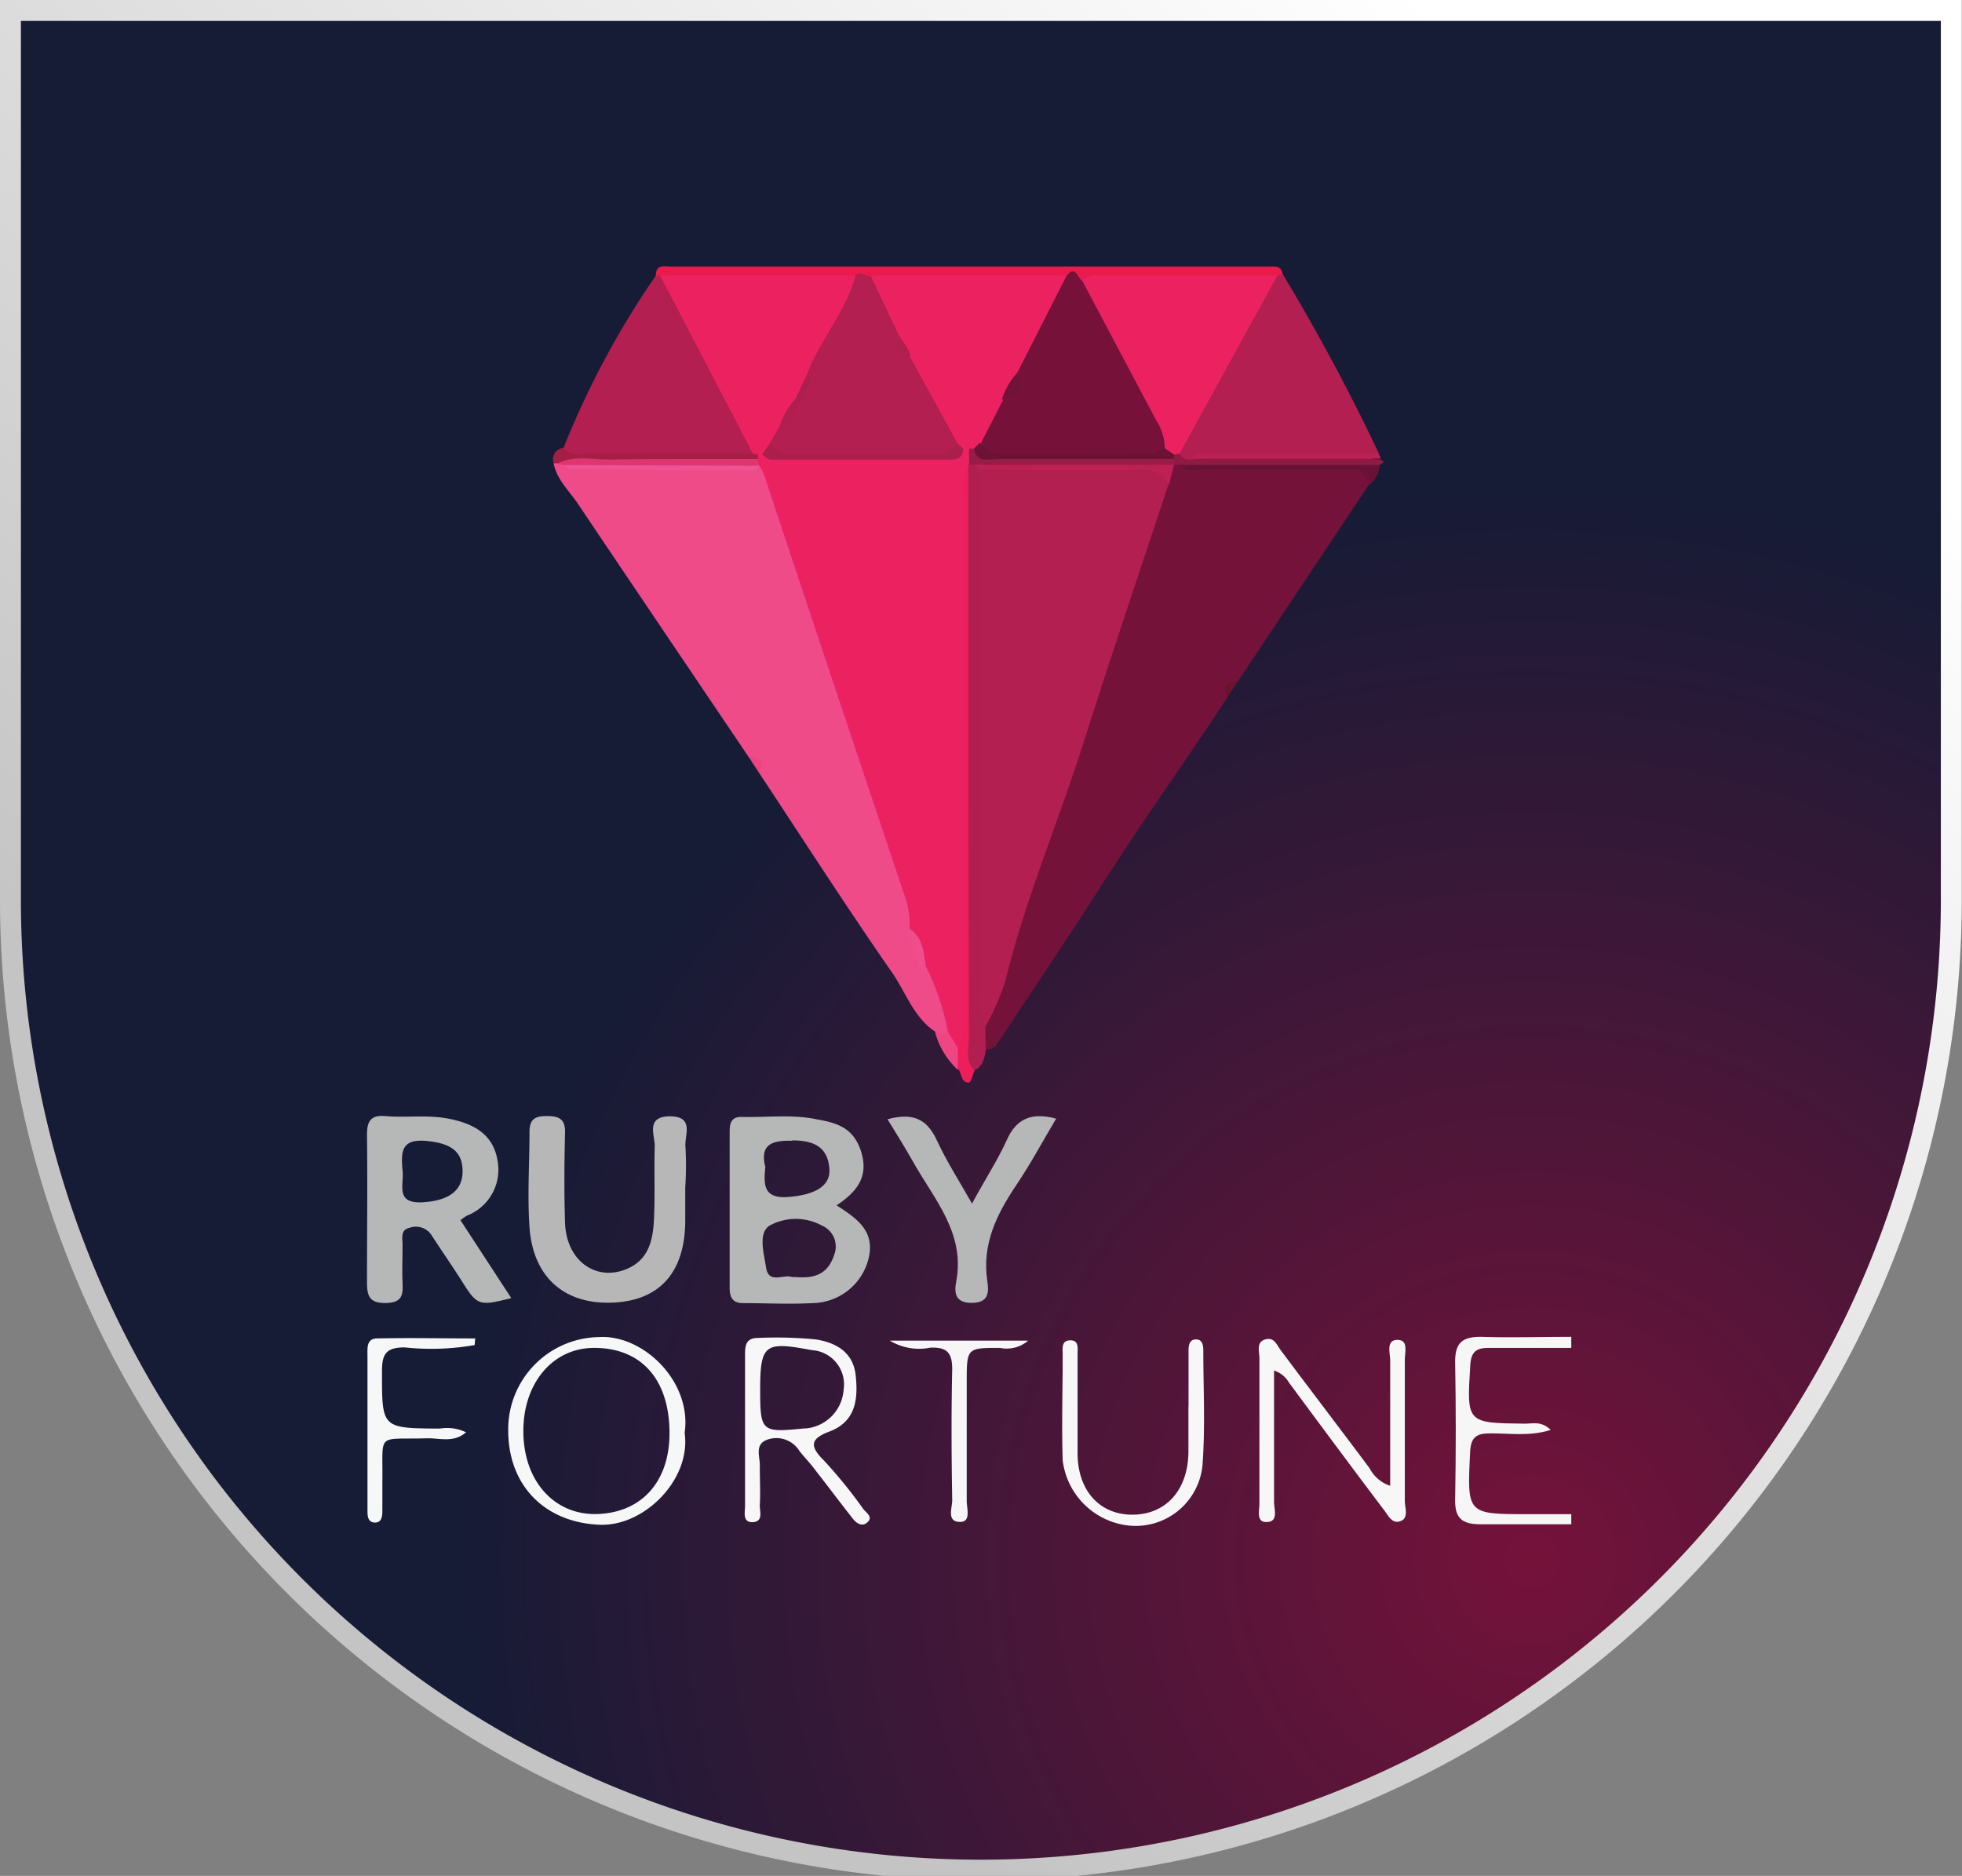 <svg xmlns="http://www.w3.org/2000/svg" xmlns:xlink="http://www.w3.org/1999/xlink" viewBox="0 0 159.48 152.52"><rect x="0" y="0" width="159.48" height="152.52" fill="#808080" stroke="none"/><defs><radialGradient id="a" cx="124.52" cy="126.82" r="86.88" gradientUnits="userSpaceOnUse"><stop offset="0" stop-color="#75123a"/><stop offset="1" stop-color="#161b36"/></radialGradient><linearGradient id="b" x1="143.33" y1="-15.22" x2="14.77" y2="121.12" gradientUnits="userSpaceOnUse"><stop offset="0.16" stop-color="#fff"/><stop offset="0.88" stop-color="#c4c4c4"/></linearGradient></defs><title>ruby fortune 1</title><path d="M.85.85V73.17h0a78.88,78.88,0,0,0,157.76,0h0V.85Z" stroke-miterlimit="10" stroke-width="1.7" fill="url(#a)" stroke="url(#b)"/><path d="M76.05,83.9c-1.78-1.16-2.41-3.2-3.54-4.83-3.72-5.35-7.24-10.84-10.84-16.28.25-.78-.48-.91-.85-1.29C56.21,54.66,51.58,47.82,47,41c-.72-1.08-1.74-2-2-3.32a1.64,1.64,0,0,1,.69-.21,2.84,2.84,0,0,1,.72.1c5,.21,10,0,15,.11a1.29,1.29,0,0,1,.7.07,4.48,4.48,0,0,1,1.26,2.49Q68.57,56,73.81,71.8a10.21,10.21,0,0,1,.69,3.41c-.18,1.2.69,2.26.5,3.49,0,.16.34-.34.62-.15a8.44,8.44,0,0,1,1.72,5.23C77,84.62,76.53,84.4,76.05,83.9Z" fill="#ef4b89"/><path d="M99.8,56.64c-2.08,3.21-4.27,6.35-6.42,9.51-2,2.92-3.89,5.93-5.83,8.9-2.15,3.29-4.34,6.55-6.5,9.83a.93.93,0,0,1-.9.44,1.65,1.65,0,0,1-.49-1.68c3-9.22,6.26-18.33,9.21-27.56,1.78-5.55,3.8-11,5.53-16.58a3,3,0,0,1,1.12-1.84,1.53,1.53,0,0,1,.76-.1c4.29.13,8.58,0,12.87.07,1.17,0,2.5,0,2.08,1.84l-10.59,15.9C100.26,55.73,99.55,55.87,99.8,56.64Z" fill="#75123a"/><path d="M104.25,22.26a163.07,163.07,0,0,1,7.84,14.63c-.77.74-1.76.6-2.69.62-4.08.07-8.17-.11-12.24.1a1.31,1.31,0,0,1-1.37-.34.93.93,0,0,1-.05-.84c2.57-4.74,4.81-9.67,7.87-14.13A.76.76,0,0,1,104.25,22.26Z" fill="#b21f50"/><path d="M45.81,36.41a70.32,70.32,0,0,1,7.5-14,.51.51,0,0,1,.62.05,124.1,124.1,0,0,1,7.1,13c.36.72.67,1.56-.52,1.94-4.3.28-8.6.11-12.9.09C46.89,37.47,45.9,37.61,45.81,36.41Z" fill="#b21f50"/><path d="M80.1,83.48c0,.61,0,1.23.05,1.84-.13.67-.22,1.36-.93,1.7-1.53-.57-1-1.93-1.06-3q-.06-18,0-36c0-3.07-.08-6.14.06-9.21a2.63,2.63,0,0,1,.28-.83.73.73,0,0,1,.74-.33,1.58,1.58,0,0,1,.86,1,12,12,0,0,1,.25,3.48q0,18.51,0,37C80.35,80.58,80.11,82,80.1,83.48Z" fill="#b01f4f"/><path d="M53.65,22.41a1.87,1.87,0,0,1-.34,0c0-.95.66-.74,1.2-.74h48.58c.5,0,1.06-.11,1.17.62l-.44.14a5.19,5.19,0,0,1-3.13.69c-4,0-8-.05-12,0a22.16,22.16,0,0,1-2.42-.39,3.39,3.39,0,0,1-.71-.11c-4.57-.07-9.13-.13-13.7,0a3.27,3.27,0,0,1-.69.15c-.69,0-1.37-.16-2.07-.11a3.53,3.53,0,0,1-.72-.08c-4.68-.06-9.37-.13-14,0A1.24,1.24,0,0,1,53.65,22.41Z" fill="#e91b4c"/><path d="M78.7,38.24q0,23,.06,46.07c0,.91-.35,1.92.46,2.71-.16.36-.29,1-.47,1-.64,0-.56-.7-.84-1.07a4.14,4.14,0,0,1-.47-2,11.31,11.31,0,0,0,.17-3.48c0-13.26,0-26.53,0-39.79C77.65,40.49,77.07,39,78.7,38.24Z" fill="#ee1e5b"/><path d="M111.23,39.47c-.12-1.06-.71-1.3-1.74-1.28-3.78.07-7.56,0-11.34,0-.76,0-1.61.3-2.26-.41,1.38-.64,2.86-.43,4.31-.44q4.83,0,9.65,0a3.23,3.23,0,0,1,2.31.45A2.2,2.2,0,0,1,111.23,39.47Z" fill="#6b1136"/><path d="M45.81,36.41c.61.78,1.48.47,2.24.48,4.39,0,8.77,0,13.15,0,.32-.13.49,0,.54.31a1.25,1.25,0,0,1-.63.48c-5.27.16-10.54.11-15.81,0L45,37.64A.93.93,0,0,1,45.81,36.41Z" fill="#a61e46"/><path d="M112.16,37.8H95.89l-.42,0-.19-.15a.93.93,0,0,1-.07-.47.7.7,0,0,1,.26-.39.33.33,0,0,1,.41.12.83.83,0,0,0,.89.44,132.73,132.73,0,0,1,15.45,0l.28.2Z" fill="#901a44"/><path d="M112.22,37.29l-15.45,0c.65-.7,1.5-.4,2.27-.41,4.35,0,8.7,0,13,0A1.17,1.17,0,0,1,112.22,37.29Z" fill="#bd2053"/><path d="M77.86,85.22c0,.59,0,1.18,0,1.77a6.53,6.53,0,0,1-1.86-3.09c.33,0,.68.44,1-.07C78.09,83.83,77.53,84.79,77.86,85.22Z" fill="#ef4583"/><path d="M99.8,56.64c-.59-1,.06-1.18.84-1.27Z" fill="#67142c"/><path d="M60.82,61.5c.77.12,1.45.29.85,1.29C61.39,62.36,61.11,61.93,60.82,61.5Z" fill="#ee4380"/><path d="M77.86,85.22c-.28-.46-.56-.92-.83-1.39a19.54,19.54,0,0,0-1.77-5.26c-.69-.91-.66-2.13-1.32-3.06a7.33,7.33,0,0,0-.3-2.36Q67.83,55.83,62.07,38.5a4.3,4.3,0,0,0-.43-.74c-.12-.09-.16-.19-.12-.29s.07-.15.1-.15,0-.26-.06-.39a1.08,1.08,0,0,1,.71-.27c4.68.16,9.36,0,14,.06a3.34,3.34,0,0,0,1.7-.35,1.08,1.08,0,0,1,.75,0,1,1,0,0,1,0,1.4c0,.16,0,.32-.07.47-.68.76-.36,1.68-.36,2.53q0,20.73,0,41.47A5.1,5.1,0,0,1,77.86,85.22Z" fill="#ec2260"/><path d="M61.62,37.32l0,.44v.11c-5.26.15-10.51.28-15.77-.06l-.56-.11c1.38-.72,2.86-.31,4.29-.34C53.6,37.29,57.61,37.33,61.62,37.32Z" fill="#de3671"/><path d="M45.86,37.81l15.77.06c-.06.13-.12.38-.17.38q-7.53,0-15.06-.1C46.22,38.15,46,37.93,45.86,37.81Z" fill="#ef5393"/><path d="M73.94,75.51c1.1.74,1.13,1.93,1.32,3.06-.09.18-.22.73-.35.4A8.82,8.82,0,0,1,73.94,75.51Z" fill="#ef4d8b"/><path d="M80.1,83.48a5.18,5.18,0,0,1-.46-3V38.22a2.47,2.47,0,0,1,2-.6c3.64,0,7.29,0,10.94,0,1.36,0,2.24.43,2.35,1.9-2.29,6.94-4.63,13.85-6.84,20.81-2.06,6.5-4.75,12.79-6.37,19.43A21.72,21.72,0,0,1,80.1,83.48Z" fill="#b21f50"/><path d="M95,39.5a2.21,2.21,0,0,0-2.41-1.31c-4.3.08-8.61,0-12.91,0l-.43-.42a2.41,2.41,0,0,1,2-.62q6.09,0,12.18,0a2.8,2.8,0,0,1,2,.62l0,0Z" fill="#bd2053"/><path d="M95.88,36.88l-.46.08a1,1,0,0,1-1.13-.52c-1.66-4-4-7.54-5.86-11.42-.32-.68-1-1.29-.5-2.18.66-.69,1.51-.41,2.28-.42,4.54,0,9.08,0,13.61,0Z" fill="#ec2260"/><path d="M62,36.9a3.11,3.11,0,0,0-.43,0,1.1,1.1,0,0,1-.36,0q-3.77-7.24-7.55-14.49l.54,0a117.58,117.58,0,0,1,14.9,0h.46c.61.84,0,1.52-.32,2.22-.88,2-2.18,3.78-3.08,5.77-.39.71-.75,1.42-1.1,2.14s-.91,1.47-1.33,2.22c-.3.49-.54,1-.82,1.5A1.22,1.22,0,0,1,62,36.9Z" fill="#ec2260"/><path d="M95.43,37.79H79.21l-.44,0c0-.43,0-.86,0-1.29a.82.82,0,0,1,.76,0c4.15.64,8.32.13,12.47.28a6.33,6.33,0,0,1,3.4.62C95.44,37.49,95.43,37.64,95.43,37.79Z" fill="#991c47"/><path d="M79.2,36.47h-.91a.74.74,0,0,1-.81-.32,77.3,77.3,0,0,1-3.83-7c-.32-.64-.75-1.21-1.11-1.83-.55-1.65-2.18-2.92-1.75-4.92l.52,0a117.58,117.58,0,0,1,14.9,0l.43,0c.49.57.15,1.1-.13,1.59-1.19,2.06-2.07,4.29-3.39,6.28-.47.77-.87,1.58-1.26,2.39A24.83,24.83,0,0,1,80,36,1.19,1.19,0,0,1,79.2,36.47Z" fill="#ec2260"/><path d="M82.69,30.3l4-7.87c.78-.94.89.2,1.29.41,2,3.78,4,7.56,6,11.33a4.29,4.29,0,0,1,.7,2.24c.06.83-.56.69-1,.69-4.13,0-8.26,0-12.39,0-.81,0-1.45-.14-1.54-1.1l1.8-3.51A2.72,2.72,0,0,0,82.69,30.3Z" fill="#76123a"/><path d="M70.78,22.43l2.27,4.81c-.23.85.4,1.25.9,1.72,1.29,2.37,2.59,4.73,3.88,7.09-.11,1-.74,1.08-1.55,1.07q-6.09,0-12.17,0c-.82,0-1.43-.13-1.55-1.07l.81-1.38a7,7,0,0,0,1.56-2.26c.14-.73.88-1.25.7-2.08,1.08-2.75,3.11-5,3.92-7.94C70,21.92,70.37,22.57,70.78,22.43Z" fill="#b21f50"/><path d="M69.09,22.39H54.19c.57-.64,1.34-.4,2-.41q5.41,0,10.83,0C67.74,22,68.51,21.75,69.09,22.39Z" fill="#e91b4c"/><path d="M86.21,22.39H71.31c.58-.64,1.34-.4,2-.41q5.4,0,10.82,0C84.86,22,85.63,21.75,86.21,22.39Z" fill="#e91b4c"/><path d="M79.63,36c.5.39.86.91,1.64.9,4.13-.05,8.27,0,12.4-.05.31,0,.61-.3.92-.46l.83.55c0,.13,0,.25,0,.38-4.78,0-9.57,0-14.35,0-.72,0-1.7.38-1.89-.86Z" fill="#6c1237"/><path d="M62.56,36.05a2.35,2.35,0,0,0,2.08.87c3.7-.05,7.41-.05,11.11,0a2.33,2.33,0,0,0,2.08-.87l.46.42c0,.64-.34.9-1,.9-4.88,0-9.76,0-14.63,0-.24,0-.48-.27-.72-.42Z" fill="#aa1f4c"/><path d="M65.15,32.51c-.73.61-.25,2.21-1.78,2.16a5.62,5.62,0,0,1,1.25-2.2C64.81,32.25,65,32.26,65.15,32.51Z" fill="#b01f4f"/><path d="M65.15,32.51l-.53,0c.33-.71.67-1.42,1-2.14C66.37,31.26,65.26,31.78,65.15,32.51Z" fill="#ac1f4e"/><path d="M82.69,30.3c.6,1.32-.09,1.9-1.26,2.21A5.81,5.81,0,0,1,82.69,30.3Z" fill="#701338"/><path d="M74,29c-1.22-.09-1.42-.72-.9-1.72C73.35,27.82,73.92,28.25,74,29Z" fill="#b01f4f"/><path d="M127.72,109.59c-2.25,0-4.5,0-6.74,0-1,0-1.41.34-1.47,1.41-.29,4.71-.32,4.7,4.46,4.75.62,0,1.33-.23,2.08.51-1.77.55-3.37.26-4.94.28-1.09,0-1.55.3-1.61,1.49-.25,5.09-.29,5.08,4.75,5.08h3.47v.82c-2.45,0-4.91,0-7.36,0-1.45,0-2.11-.42-2.08-2q.1-5.62,0-11.24c0-1.56.63-2,2.08-2,2.45.08,4.91,0,7.36,0Z" fill="#f6f6f6"/><path d="M55.7,96.54V99.2c0,4.16-2,6.49-5.75,6.7-4,.23-6.62-2-6.91-6.12-.18-2.57,0-5.17,0-7.76,0-1,.43-1.28,1.36-1.28s1.55.15,1.53,1.32c-.06,2.45-.08,4.91,0,7.36.1,3,2.39,4.74,4.87,3.81,1.94-.73,2.28-2.4,2.36-4.14.09-2,0-4,.06-5.92,0-.9-.74-2.38,1.2-2.41,2.09,0,1.19,1.56,1.3,2.51A27.43,27.43,0,0,1,55.7,96.54Z" fill="#b7b7b7"/><path d="M72.14,91c2-.54,3.18-.08,4,1.69s1.81,3.29,2.87,5.17C80,96,81.08,94.37,81.85,92.66s2-2.25,4-1.71c-1.1,1.84-2.08,3.68-3.24,5.4-1.6,2.38-2.8,4.81-2.36,7.79.13.88.16,1.78-1.25,1.79s-1.44-.87-1.27-1.76c.73-3.94-1.81-6.67-3.51-9.71C73.56,93.29,72.85,92.15,72.14,91Z" fill="#b6b7b7"/><path d="M103.56,111.43c0,3.68,0,7.19,0,10.7,0,.59.39,1.62-.63,1.62-.84,0-.56-.94-.56-1.49q0-5.92,0-11.85c0-.55-.31-1.34.56-1.53.66-.15.86.49,1.19.92,2.39,3.2,4.82,6.38,7.21,9.58A2.9,2.9,0,0,0,113,120.8c0-3.46,0-6.83,0-10.19,0-.61-.36-1.66.58-1.67s.6,1,.61,1.65q0,5.73,0,11.44c0,.57.35,1.4-.37,1.65s-1-.53-1.39-1c-2.57-3.4-5.11-6.83-7.65-10.26A2.18,2.18,0,0,0,103.56,111.43Z" fill="#f7f7f7"/><path d="M96.61,114.31c0-1.5,0-3,0-4.5,0-.42.06-.89.58-.91s.62.44.62.86c0,3.14.17,6.29-.07,9.41A5.46,5.46,0,0,1,91.48,124a6.07,6.07,0,0,1-5.1-5.27c-.09-2.86,0-5.73,0-8.59,0-.45-.13-1.1.52-1.16.85-.08.68.68.69,1.17,0,2.66,0,5.32,0,8,0,3,1.76,5,4.45,5s4.53-1.95,4.56-5.11c0-1.23,0-2.45,0-3.68Z" fill="#f7f7f7"/><path d="M38.58,109.36a20.46,20.46,0,0,1-5.69.19c-1.45,0-1.84.49-1.84,1.89,0,4.69-.07,4.68,4.7,4.71a3.57,3.57,0,0,1,2.13.3c-1,.89-2.17.46-3.19.49-4.16.12-3.55-.55-3.61,3.54,0,.75,0,1.5,0,2.25,0,.46,0,1.08-.62,1.06s-.59-.64-.59-1.1c0-2.31,0-4.63,0-6.94,0-1.84,0-3.67,0-5.51,0-.6-.1-1.4.76-1.42,2.66-.06,5.32,0,8,0Z" fill="#f6f7f7"/><path d="M83.57,109a2.67,2.67,0,0,1-2.29.59c-2.7,0-2.7,0-2.7,2.82,0,3.21,0,6.42,0,9.63,0,.6.37,1.69-.53,1.7-1.14,0-.64-1.15-.65-1.78-.06-3.55-.08-7.1,0-10.65,0-1.36-.46-1.79-1.78-1.74a4.6,4.6,0,0,1-3.29-.57Z" fill="#f6f6f7"/><path d="M68,98c1.69-1.12,2.62-2.36,2-4.35S68,91.29,66.36,91c-2-.42-4.06-.13-6.1-.19-.86,0-.95.56-.95,1.23,0,4.22,0,8.44,0,12.66,0,.83.27,1.27,1.17,1.25,1.84,0,3.69.1,5.51,0a4.77,4.77,0,0,0,4.62-3.66C71.11,100.1,69.73,99.11,68,98Zm-3.59-5.28c1.65,0,2.84.47,3,2.23.16,1.48-1.16,2.2-3.35,2.37-2,.15-2-1-1.85-2.43C61.76,93.1,62.67,92.7,64.39,92.75Zm3.36,9.4c-.51,1.51-1.65,1.84-3.06,1.71-.07,0-.14,0-.34,0-.62-.26-1.88.58-2.09-.72s-.66-2.85.27-3.46a4.44,4.44,0,0,1,4.27,0A1.85,1.85,0,0,1,67.75,102.15Z" fill="#b6b7b7"/><path d="M37.43,99.21a3.62,3.62,0,0,1,.54-.38,4,4,0,0,0,2.47-4.48c-.33-2-1.73-2.89-3.65-3.33s-3.67-.12-5.49-.28c-1.23-.1-1.48.5-1.47,1.58.05,4,0,7.92,0,11.88,0,1.12.15,1.76,1.53,1.74s1.4-.71,1.36-1.69,0-2,0-3.07c0-.51-.19-1.18.56-1.35a1.51,1.51,0,0,1,1.8.6c.82,1.26,1.67,2.49,2.48,3.76,1.24,2,1.43,2,4,1.35Zm-3.06-1.46c-2.32.14-1.49-1.5-1.65-2.59-.11-1.38-.19-2.58,1.88-2.4s3,.86,3,2.47S36.43,97.62,34.37,97.75Z" fill="#b6b7b7"/><path d="M70.19,122.71a39.69,39.69,0,0,0-3.2-3.95c-1.2-1.18-1.14-1.78.43-2.37,2.17-.82,2.34-2.68,2.13-4.59s-1.66-2.65-3.24-2.9a33.25,33.25,0,0,0-4.69-.12c-1,0-1.06.62-1.06,1.37,0,2,0,4.1,0,6.14s0,4.09,0,6.14c0,.5-.21,1.3.54,1.33,1,0,.64-.86.66-1.4.06-1,0-2,0-3.07.06-.75-.46-1.78.51-2.2A2.2,2.2,0,0,1,65,118c.43.53.89,1,1.3,1.56,1,1.29,2,2.61,3,3.89.29.37.76.74,1.22.31S70.42,123,70.19,122.71Zm-4.86-6.57c-3.44.35-3.54.26-3.54-3.19,0-3.7.43-3.89,4.18-3.18a2.79,2.79,0,0,1,2.6,3.23,3.38,3.38,0,0,1-3,3.13Z" fill="#f7f7f7"/><path d="M48.69,108.71a7.5,7.5,0,0,0-7.38,7.59c0,4.51,3,7.5,7.46,7.67,3.61.13,7.42-3.69,6.88-7.47C56.26,112.34,52.29,108.49,48.69,108.71Zm-.33,14.39c-3.38,0-5.8-2.74-5.82-6.7s2.41-6.82,5.76-6.81c3.85,0,6.12,2.58,6.12,6.94C54.42,120.53,52.08,123.07,48.36,123.1Z" fill="#f6f7f7"/></svg>